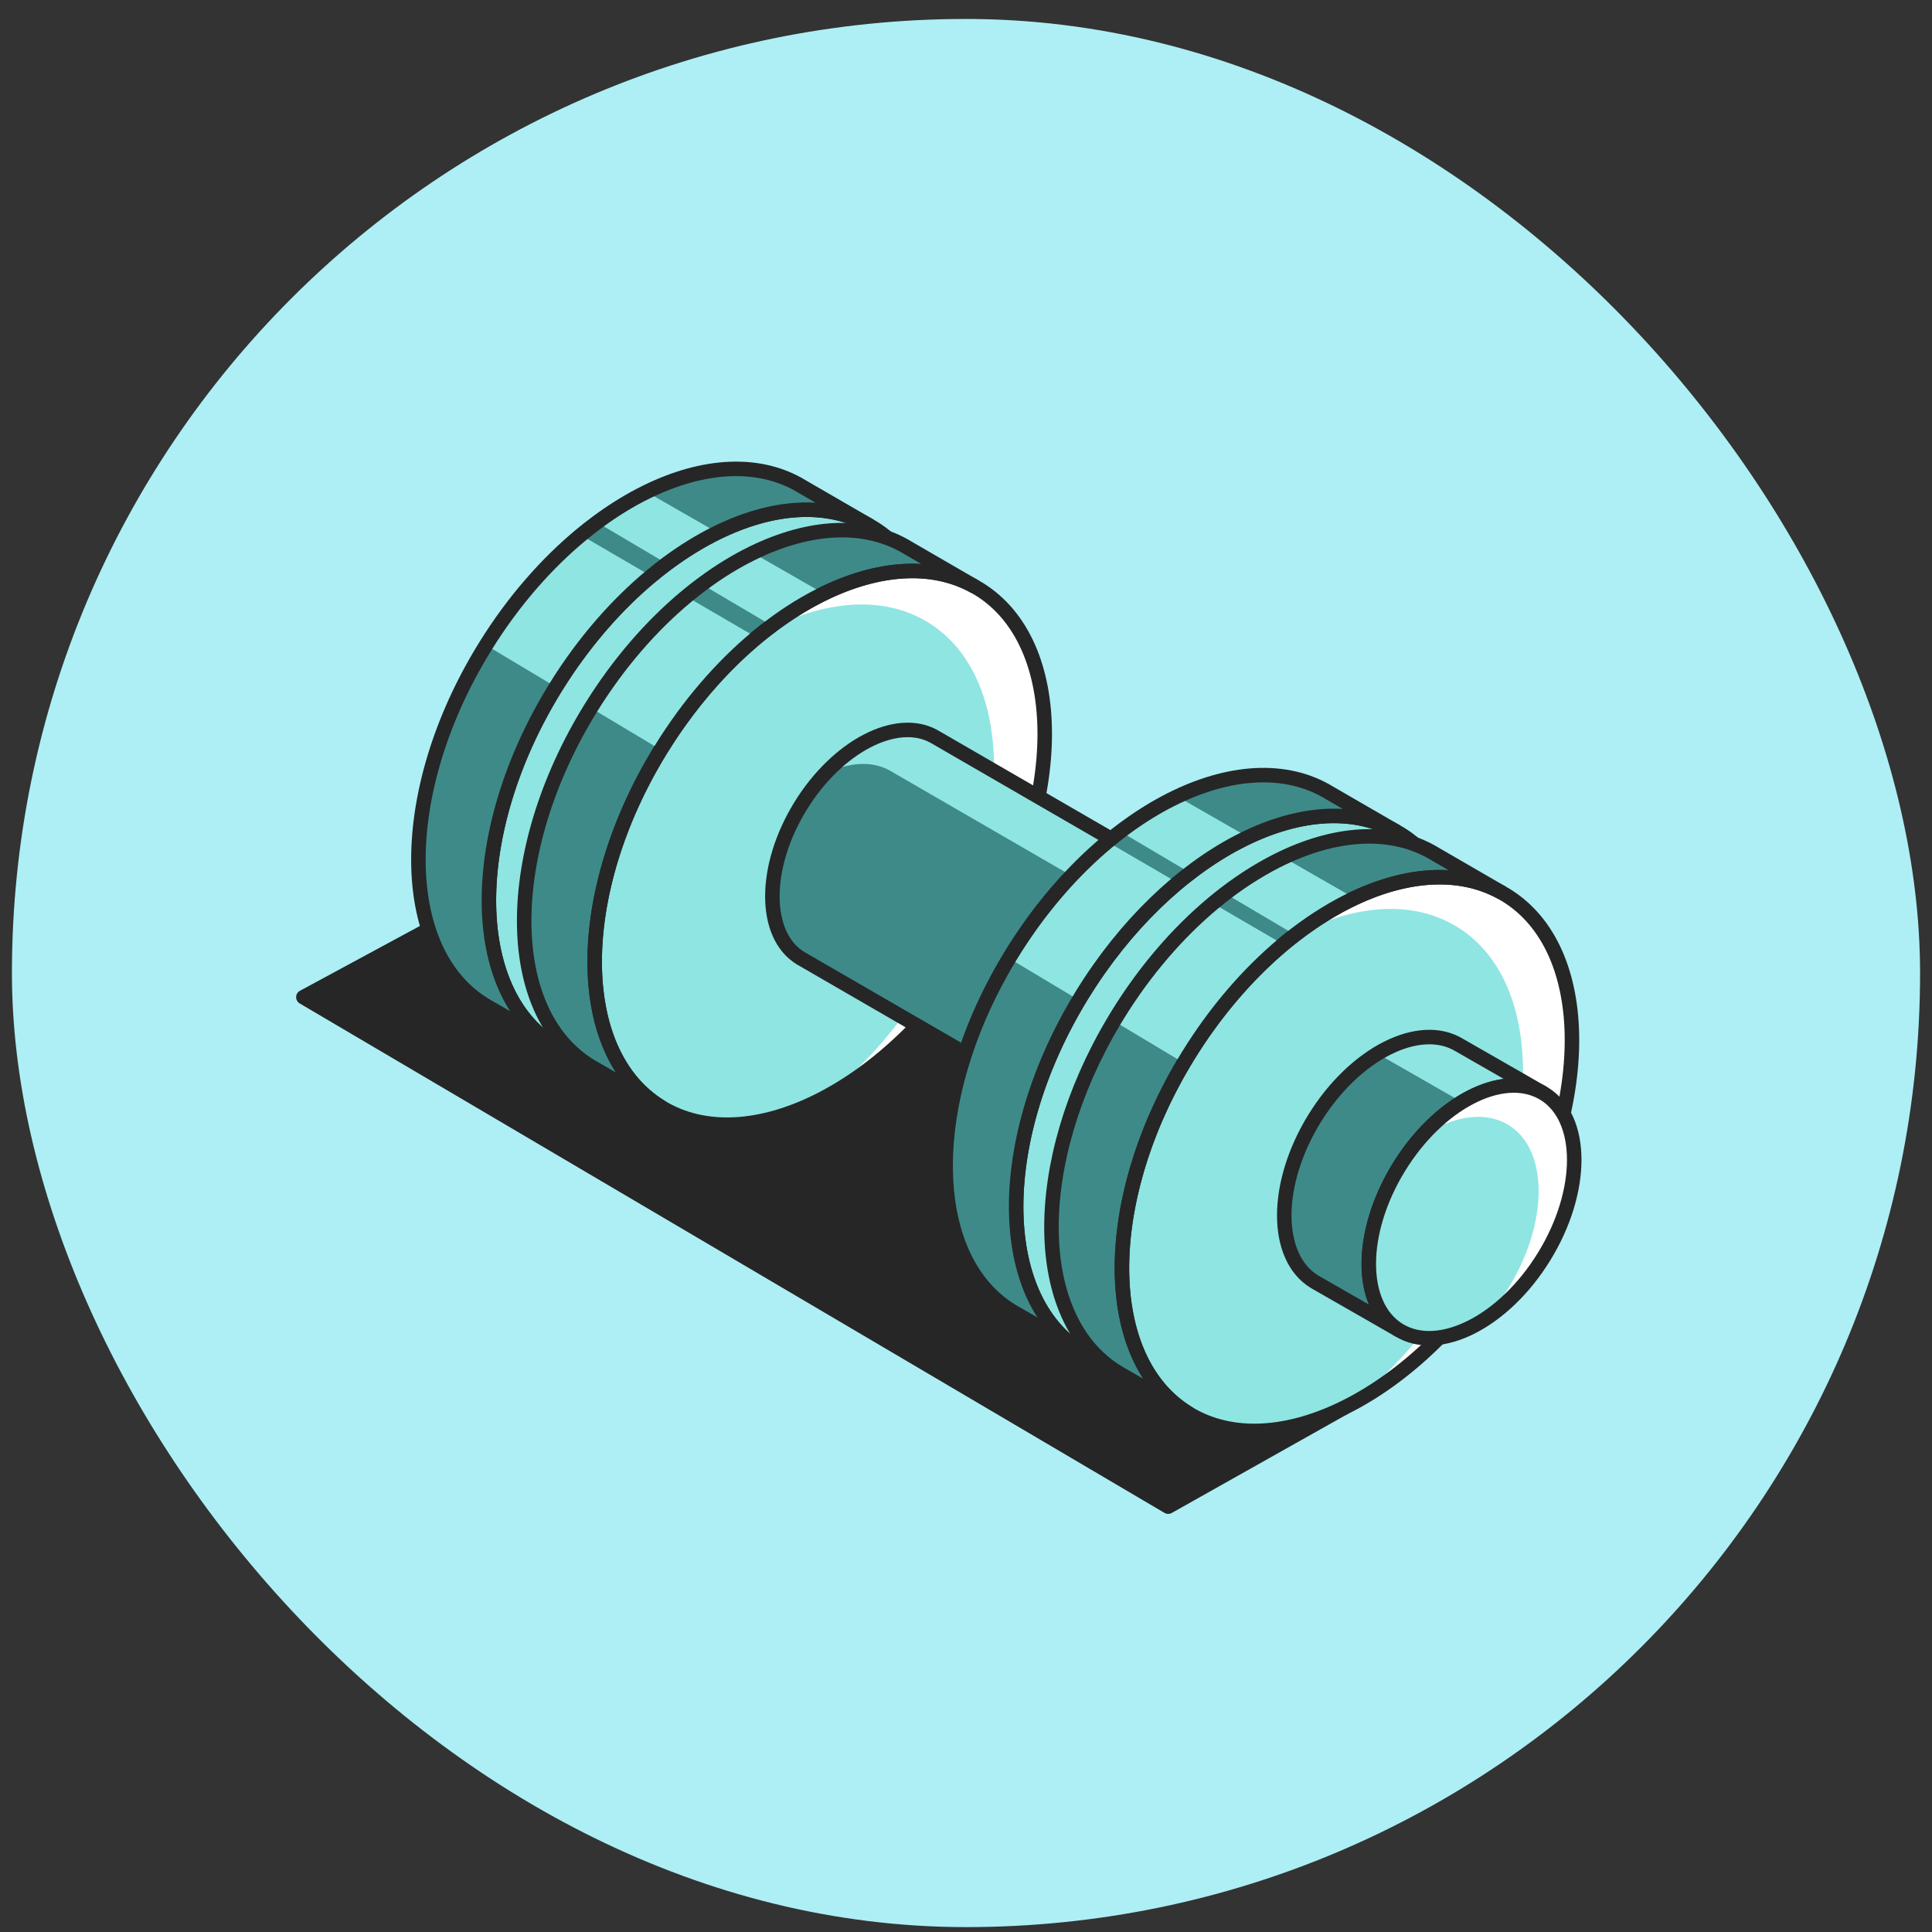 <svg width="81" height="81" viewBox="0 0 81 81" fill="none" xmlns="http://www.w3.org/2000/svg">
<rect x="0" y="0" width="81" height="81" fill="#333333" stroke="none"/>
<rect x="0.5" y="0.795" width="80" height="80" rx="40" fill="#ADEFF5"/>
<path d="M56.336 59.027L48.977 63.167L12.719 41.807L26.779 34.208C26.779 34.208 56.918 51.107 56.336 59.027Z" fill="#262626" stroke="#262626" stroke-width="0.608" stroke-linecap="round" stroke-linejoin="round"/>
<path d="M23.261 43.833C26.946 46.097 32.92 43.071 36.603 37.076C40.287 31.08 40.285 24.384 36.599 22.12L36.4 22.005C32.702 19.965 26.876 22.989 23.259 28.877C19.575 34.873 19.576 41.569 23.261 43.833Z" fill="#8FE5E2"/>
<path d="M23.261 43.833C26.946 46.097 32.92 43.071 36.603 37.076C40.287 31.08 40.285 24.384 36.599 22.12L36.4 22.005C32.702 19.965 26.876 22.989 23.259 28.877C19.575 34.873 19.576 41.569 23.261 43.833Z" stroke="#262626" stroke-width="0.608" stroke-linecap="round" stroke-linejoin="round"/>
<path d="M27.697 46.402C31.382 48.666 37.356 45.64 41.039 39.645C44.723 33.649 44.721 26.953 41.036 24.689L40.836 24.574C37.138 22.535 31.312 25.558 27.695 31.446C24.011 37.442 24.012 44.138 27.697 46.402Z" fill="#8FE5E2"/>
<path d="M24.742 44.691C24.807 44.733 24.875 44.77 24.943 44.808L27.696 46.402C24.011 44.138 24.01 37.442 27.693 31.446C31.311 25.558 37.137 22.535 40.835 24.574L38.08 22.979C34.395 20.716 28.423 23.741 24.738 29.736C21.055 35.731 21.056 42.427 24.742 44.691Z" fill="#3E8A89"/>
<path d="M20.306 42.121C20.371 42.163 20.439 42.2 20.507 42.238L23.26 43.832C19.575 41.568 19.574 34.872 23.257 28.876C26.875 22.988 32.701 19.965 36.399 22.004L33.644 20.408C29.959 18.146 23.986 21.17 20.302 27.166C16.619 33.161 16.62 39.857 20.306 42.121Z" fill="#3E8A89"/>
<path d="M40.965 39.72C39.163 42.654 36.812 44.876 34.449 46.116C36.086 44.849 37.637 43.128 38.914 41.05C42.597 35.054 42.596 28.358 38.91 26.094L38.711 25.978C36.854 24.955 34.463 25.206 32.082 26.457C35.084 24.13 38.368 23.329 40.763 24.649L40.962 24.764C44.648 27.028 44.649 33.724 40.965 39.72Z" fill="white"/>
<path d="M27.697 46.402C31.382 48.666 37.356 45.64 41.039 39.645C44.723 33.649 44.721 26.953 41.036 24.689L40.836 24.574C37.138 22.535 31.312 25.558 27.695 31.446C24.011 37.442 24.012 44.138 27.697 46.402Z" stroke="#262626" stroke-width="0.608" stroke-linecap="round" stroke-linejoin="round"/>
<path d="M33.558 33.8C35.099 31.292 37.58 30.005 39.155 30.873L39.24 30.922L49.374 36.786L49.459 36.835C51.029 37.799 51.029 40.651 49.461 43.204C47.892 45.757 45.348 47.046 43.779 46.082L33.559 40.169C31.99 39.205 31.99 36.353 33.558 33.8Z" fill="#3E8A89"/>
<path d="M49.46 43.204C48.662 44.503 47.612 45.475 46.566 45.99C46.939 45.592 47.286 45.136 47.597 44.63C49.166 42.077 49.166 39.226 47.596 38.261L47.511 38.213L37.377 32.348L37.292 32.299C36.532 31.88 35.562 31.963 34.588 32.441C36.06 30.862 37.897 30.18 39.155 30.872L39.24 30.922L49.374 36.786L49.459 36.834C51.029 37.799 51.029 40.65 49.46 43.204Z" fill="#8FE5E2"/>
<path d="M33.558 33.8C35.099 31.292 37.58 30.005 39.155 30.873L39.24 30.922L49.374 36.786L49.459 36.835C51.029 37.799 51.029 40.651 49.461 43.204C47.892 45.757 45.348 47.046 43.779 46.082L33.559 40.169C31.99 39.205 31.99 36.353 33.558 33.8Z" stroke="#262626" stroke-width="0.608" stroke-linecap="round" stroke-linejoin="round"/>
<path d="M45.366 56.671C49.051 58.935 55.025 55.909 58.708 49.914C62.392 43.918 62.39 37.222 58.705 34.958L58.505 34.843C54.807 32.804 48.981 35.827 45.364 41.715C41.68 47.711 41.681 54.407 45.366 56.671Z" fill="#8FE5E2"/>
<path d="M45.366 56.671C49.051 58.935 55.025 55.909 58.708 49.914C62.392 43.918 62.39 37.222 58.705 34.958L58.505 34.843C54.807 32.804 48.981 35.827 45.364 41.715C41.68 47.711 41.681 54.407 45.366 56.671Z" stroke="#262626" stroke-width="0.608" stroke-linecap="round" stroke-linejoin="round"/>
<path d="M49.802 59.241C53.486 61.505 59.461 58.479 63.144 52.484C66.827 46.488 66.826 39.792 63.14 37.528L62.941 37.413C59.243 35.374 53.417 38.397 49.799 44.285C46.116 50.281 46.117 56.977 49.802 59.241Z" fill="#8FE5E2"/>
<path d="M46.848 57.529C46.914 57.571 46.982 57.608 47.05 57.646L49.803 59.24C46.118 56.976 46.117 50.28 49.8 44.284C53.418 38.397 59.244 35.373 62.942 37.412L60.187 35.817C56.502 33.554 50.529 36.579 46.845 42.575C43.161 48.569 43.163 55.265 46.848 57.529Z" fill="#3E8A89"/>
<path d="M58.506 34.843C56.767 33.884 54.557 34.045 52.327 35.097C51.513 35.481 50.697 35.984 49.898 36.594C49.723 36.729 49.549 36.869 49.376 37.012C47.907 38.239 46.522 39.831 45.364 41.715C45.32 41.787 45.276 41.859 45.234 41.93C41.681 47.87 41.726 54.434 45.367 56.671L42.614 55.077C42.546 55.039 42.478 55.002 42.412 54.96C38.762 52.718 38.725 46.127 42.305 40.177C42.339 40.12 42.373 40.063 42.409 40.005C43.569 38.117 44.957 36.523 46.429 35.295C46.608 35.147 46.788 35.002 46.971 34.864C47.754 34.266 48.556 33.773 49.357 33.393C51.678 32.294 53.979 32.16 55.751 33.248L58.506 34.843Z" fill="#3E8A89"/>
<path d="M55.106 53.734C55.136 53.752 55.167 53.77 55.198 53.787L58.648 55.764C56.966 54.731 56.966 51.674 58.647 48.937C60.299 46.249 62.958 44.869 64.646 45.8L61.195 43.822C59.513 42.789 56.786 44.17 55.104 46.907C53.423 49.644 53.423 52.7 55.106 53.734Z" fill="#3E8A89"/>
<path d="M63.143 52.484C61.341 55.418 58.989 57.641 56.627 58.88C58.264 57.612 59.815 55.892 61.092 53.814C64.775 47.818 64.774 41.122 61.088 38.858L60.889 38.742C59.032 37.719 56.64 37.971 54.26 39.221C57.261 36.894 60.546 36.093 62.94 37.413L63.139 37.528C66.825 39.792 66.827 46.488 63.143 52.484Z" fill="white"/>
<path d="M64.646 45.799C63.712 45.285 62.483 45.476 61.291 46.205L57.748 44.175C58.98 43.422 60.251 43.241 61.194 43.821L64.646 45.799Z" fill="#8FE5E2"/>
<path d="M49.802 59.241C53.486 61.505 59.461 58.479 63.144 52.484C66.827 46.488 66.826 39.792 63.14 37.528L62.941 37.413C59.243 35.374 53.417 38.397 49.799 44.285C46.116 50.281 46.117 56.977 49.802 59.241Z" stroke="#262626" stroke-width="0.608" stroke-linecap="round" stroke-linejoin="round"/>
<path d="M55.106 53.734C55.136 53.752 55.167 53.77 55.198 53.787L58.648 55.764C56.966 54.731 56.966 51.674 58.647 48.937C60.299 46.249 62.958 44.869 64.646 45.8L61.195 43.822C59.513 42.789 56.786 44.17 55.104 46.907C53.423 49.644 53.423 52.7 55.106 53.734Z" stroke="#262626" stroke-width="0.608" stroke-linecap="round" stroke-linejoin="round"/>
<path d="M58.649 55.764C60.331 56.797 63.058 55.416 64.739 52.679C66.421 49.942 66.42 46.886 64.738 45.852L64.647 45.8C62.959 44.869 60.299 46.249 58.648 48.937C56.966 51.674 56.967 54.73 58.649 55.764Z" fill="#8FE5E2"/>
<path d="M30.076 22.327C29.366 22.675 28.655 23.113 27.958 23.631L25.03 21.901C25.715 21.393 26.411 20.965 27.107 20.624C27.107 20.625 27.108 20.625 27.108 20.625L30.076 22.327Z" fill="#8FE5E2"/>
<path d="M34.534 24.886C33.804 25.241 33.074 25.691 32.356 26.228L29.428 24.499C30.131 23.972 30.848 23.531 31.565 23.183L34.534 24.886Z" fill="#8FE5E2"/>
<path d="M52.328 35.097C51.513 35.481 50.697 35.984 49.898 36.594L46.971 34.863C47.755 34.265 48.557 33.772 49.357 33.393L52.328 35.097Z" fill="#8FE5E2"/>
<path d="M56.786 37.655L56.785 37.657C55.951 38.048 55.114 38.564 54.297 39.193L51.368 37.462C52.171 36.846 52.995 36.339 53.816 35.952H53.817L56.786 37.655Z" fill="#8FE5E2"/>
<path d="M27.299 24.15C25.839 25.363 24.461 26.937 23.304 28.802L20.375 27.049C21.53 25.198 22.901 23.636 24.353 22.432C24.361 22.437 24.37 22.442 24.377 22.448L27.299 24.15Z" fill="#8FE5E2"/>
<path d="M31.724 26.728C30.251 27.954 28.863 29.547 27.701 31.435L24.773 29.681C25.931 27.808 27.312 26.227 28.777 25.011L31.724 26.728Z" fill="#8FE5E2"/>
<path d="M49.376 37.012C47.908 38.239 46.522 39.831 45.364 41.715C45.32 41.787 45.277 41.859 45.234 41.931L42.305 40.177C42.339 40.12 42.373 40.063 42.409 40.006C43.569 38.117 44.957 36.523 46.429 35.295L49.376 37.012Z" fill="#8FE5E2"/>
<path d="M53.801 39.592C52.337 40.816 50.956 42.405 49.8 44.285C49.743 44.377 49.688 44.471 49.632 44.564L46.703 42.811C46.749 42.732 46.797 42.653 46.845 42.575C48.003 40.691 49.386 39.101 50.854 37.874L53.801 39.592Z" fill="#8FE5E2"/>
<path d="M40.835 24.573C39.063 23.596 36.804 23.78 34.533 24.886C33.802 25.241 33.072 25.691 32.355 26.228C32.142 26.387 31.932 26.554 31.723 26.727C30.25 27.954 28.863 29.547 27.701 31.434C27.698 31.438 27.696 31.441 27.693 31.445C24.01 37.441 24.011 44.137 27.696 46.401L24.943 44.807C24.875 44.769 24.807 44.731 24.742 44.69C21.056 42.426 21.055 35.73 24.738 29.735C24.749 29.717 24.761 29.699 24.772 29.68C25.93 27.808 27.312 26.227 28.776 25.01C28.991 24.832 29.209 24.66 29.426 24.499C30.13 23.973 30.847 23.531 31.564 23.183C33.926 22.029 36.277 21.87 38.08 22.977L40.835 24.573Z" stroke="#262626" stroke-width="0.608" stroke-linecap="round" stroke-linejoin="round"/>
<path d="M36.401 22.004C34.624 21.025 32.355 21.213 30.077 22.328C29.367 22.675 28.656 23.113 27.959 23.631C27.738 23.797 27.517 23.969 27.3 24.15C25.84 25.363 24.462 26.937 23.305 28.802C23.29 28.827 23.275 28.852 23.259 28.877C19.576 34.873 19.577 41.569 23.262 43.832L20.509 42.238C20.441 42.2 20.373 42.163 20.308 42.121C16.622 39.857 16.62 33.161 20.304 27.167C20.328 27.127 20.352 27.088 20.377 27.049C21.531 25.198 22.902 23.636 24.354 22.432C24.578 22.246 24.804 22.069 25.031 21.901C25.715 21.393 26.412 20.965 27.108 20.624C29.478 19.461 31.838 19.298 33.646 20.409L36.401 22.004Z" stroke="#262626" stroke-width="0.608" stroke-linecap="round" stroke-linejoin="round"/>
<path d="M62.941 37.412C61.208 36.456 59.008 36.612 56.785 37.655L56.784 37.656C55.95 38.047 55.113 38.564 54.296 39.192C54.13 39.321 53.964 39.453 53.8 39.591C52.336 40.816 50.955 42.404 49.8 44.284C49.743 44.377 49.687 44.47 49.631 44.564C46.117 50.487 46.175 57.011 49.802 59.24L47.05 57.646C46.981 57.608 46.913 57.57 46.848 57.529C43.211 55.294 43.162 48.743 46.702 42.81C46.748 42.731 46.796 42.652 46.844 42.574C48.002 40.691 49.385 39.1 50.853 37.874C51.023 37.731 51.195 37.594 51.367 37.462C52.171 36.846 52.995 36.339 53.815 35.951H53.816C56.129 34.862 58.421 34.732 60.186 35.816L62.941 37.412Z" stroke="#262626" stroke-width="0.608" stroke-linecap="round" stroke-linejoin="round"/>
<path d="M42.412 54.96C42.478 55.002 42.546 55.039 42.614 55.077L45.367 56.671C41.682 54.407 41.681 47.711 45.364 41.715C48.982 35.828 54.808 32.804 58.506 34.843L55.751 33.248C52.066 30.985 46.093 34.01 42.409 40.005C38.725 46 38.726 52.696 42.412 54.96Z" stroke="#262626" stroke-width="0.608" stroke-linecap="round" stroke-linejoin="round"/>
<path d="M64.737 52.679C64.05 53.797 63.189 54.689 62.295 55.282C62.637 54.897 62.958 54.465 63.247 53.994C64.929 51.257 64.928 48.201 63.246 47.166L63.155 47.114C62.169 46.571 60.853 46.815 59.599 47.647C61.202 45.835 63.253 45.032 64.645 45.799L64.736 45.852C66.419 46.886 66.419 49.942 64.737 52.679Z" fill="white"/>
<path d="M58.649 55.764C60.331 56.797 63.058 55.416 64.739 52.679C66.421 49.942 66.42 46.886 64.738 45.852L64.647 45.8C62.959 44.869 60.299 46.249 58.648 48.937C56.966 51.674 56.967 54.73 58.649 55.764Z" stroke="#262626" stroke-width="0.608" stroke-linecap="round" stroke-linejoin="round"/>
</svg>

